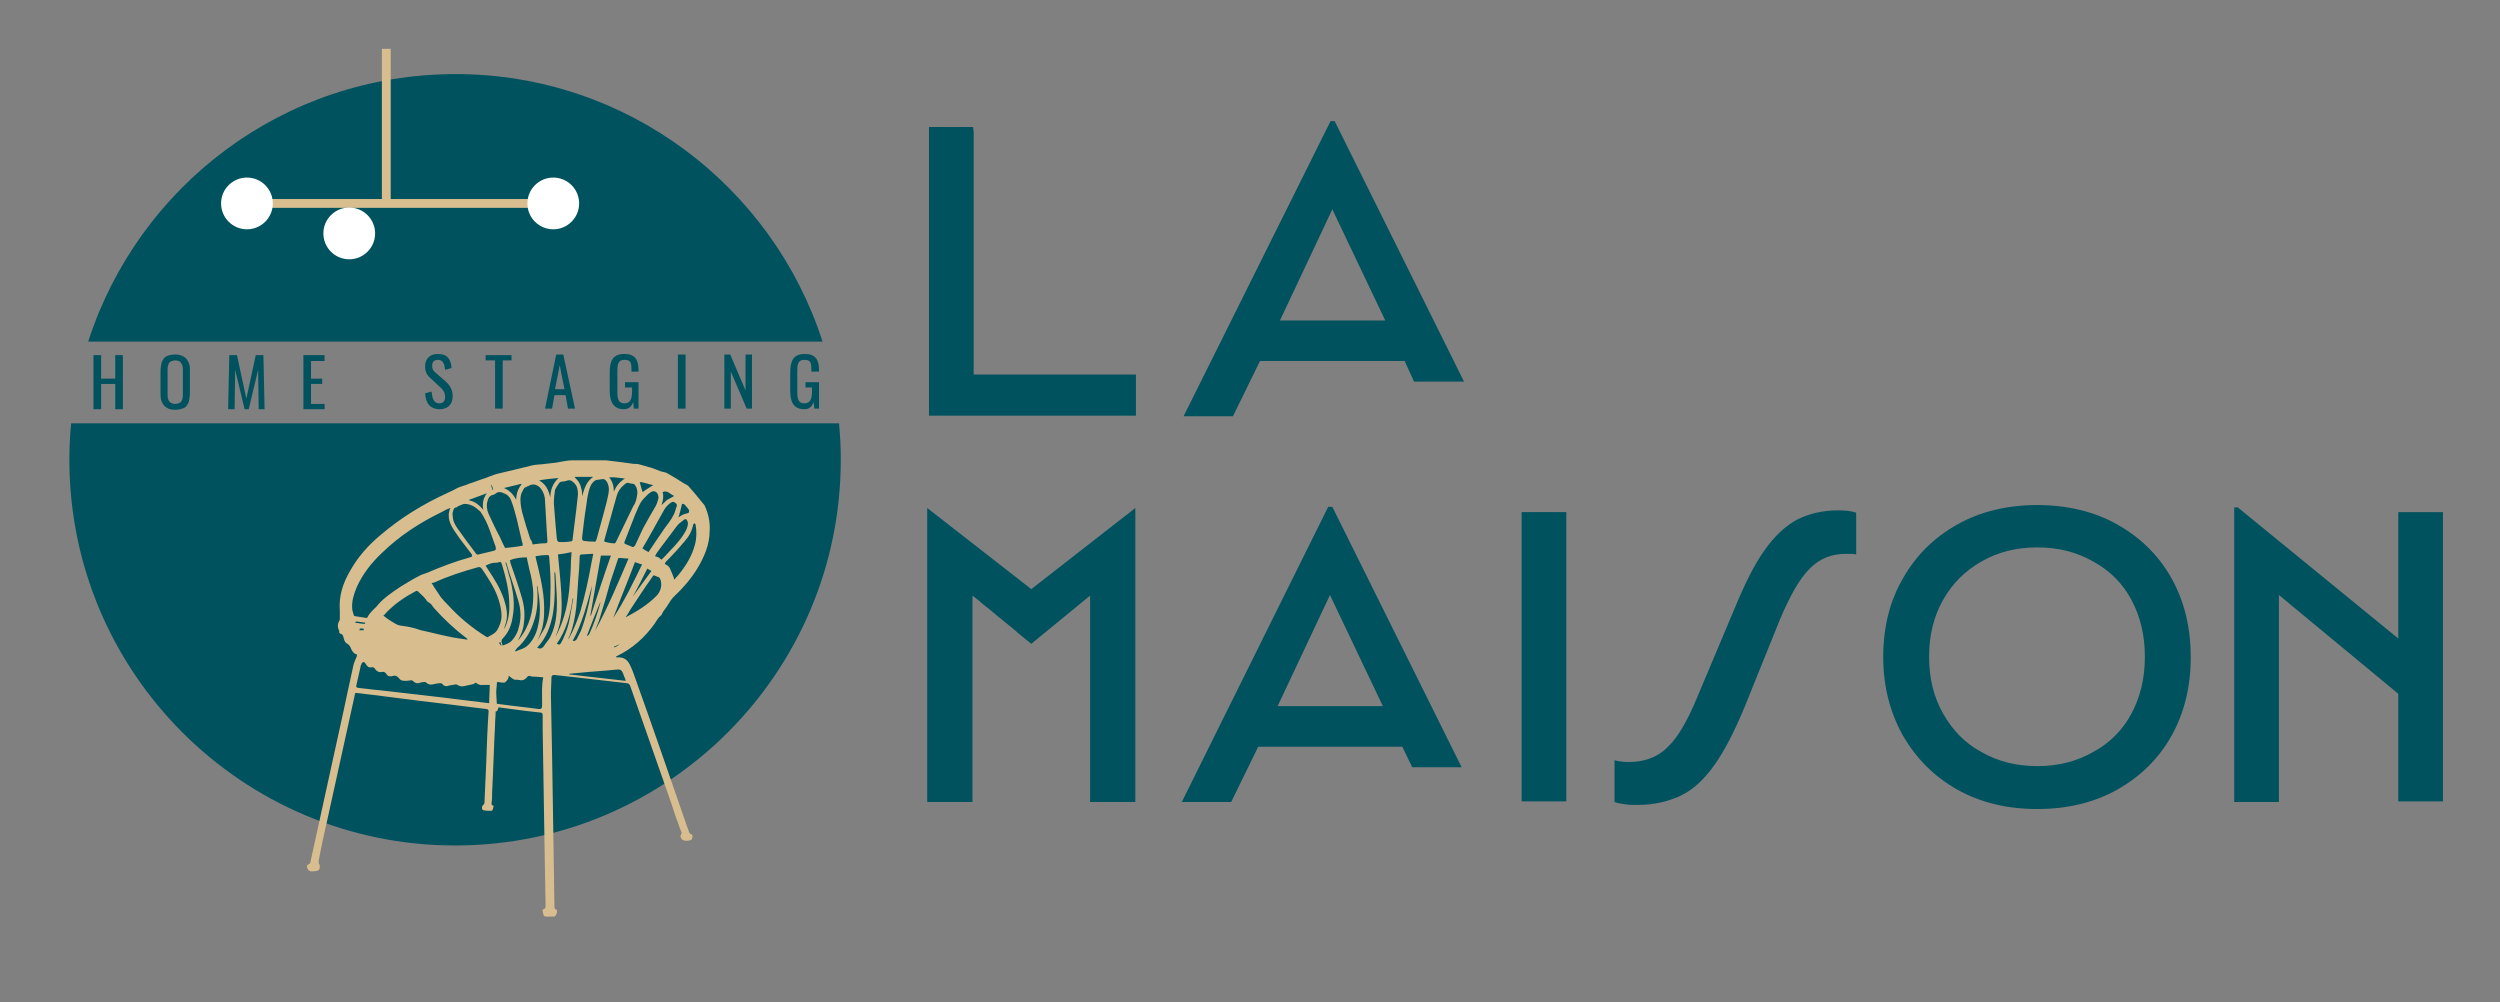 <?xml version="1.0" encoding="utf-8"?>
<!-- Generator: Adobe Illustrator 26.0.2, SVG Export Plug-In . SVG Version: 6.00 Build 0)  -->
<svg version="1.1" xmlns="http://www.w3.org/2000/svg" xmlns:xlink="http://www.w3.org/1999/xlink" x="0px" y="0px"
	 viewBox="0 0 425.2 170.5" style="enable-background:new 0 0 425.2 170.5;" xml:space="preserve">
<rect x="0" y="0" width="425.2" height="170.5" fill="#808080" stroke="none"/>
<style type="text/css">
	.st0{display:none;}
	.st1{display:inline;fill:#00525E;}
	.st2{fill:#00525E;}
	.st3{fill:#D8BD8F;}
	.st4{fill:none;stroke:#D8BD8F;stroke-width:1.5;stroke-miterlimit:10;}
	.st5{fill:#D8BD8F;stroke:#D8BD8F;stroke-width:1.5;stroke-miterlimit:10;}
	.st6{fill:#FFFFFF;}
</style>
<g id="Layer_2" class="st0">
	<circle class="st1" cx="77.6" cy="78.1" r="65.7"/>
</g>
<g id="Layer_1">
	<path class="st2" d="M139.9,58.1H15c8.5-26.4,33.2-45.5,62.5-45.5C106.6,12.6,131.4,31.7,139.9,58.1z"/>
	<path class="st2" d="M143,78.2c0,36.2-29.4,65.6-65.6,65.6c-36.2,0-65.6-29.4-65.6-65.6c0-2.1,0.1-4.2,0.3-6.2h130.6
		C142.9,74.1,143,76.1,143,78.2z"/>
	<path class="st3" d="M84.3,121c0,0.8-0.1,1.5-0.1,2.3c-0.2,3.8-0.3,7.7-0.5,11.5c0,0.6,0,1.2-0.1,1.8c0,0.2,0,0.3,0.2,0.4
		c0.2,0,0.2,0.2,0.1,0.3c-0.1,0.2,0,0.6-0.4,0.6c-0.4,0-0.9,0-1.3-0.1c-0.3-0.1-0.3-0.7,0-0.9c0.1-0.1,0.2-0.2,0.2-0.4
		c0.1-2.3,0.2-4.5,0.3-6.8c0.1-2.9,0.2-5.8,0.4-8.7c0-0.2,0-0.3-0.3-0.4c-1.9-0.2-3.8-0.5-5.6-0.7c-1.9-0.2-3.9-0.5-5.8-0.7
		c-2.1-0.3-4.2-0.5-6.3-0.8c-1.3-0.2-2.7-0.3-4-0.5c-0.1,0-0.1,0-0.2,0c-0.5-0.1-0.5-0.1-0.6,0.5c-1.5,6.7-2.9,13.3-4.4,20
		c-0.6,2.7-1.2,5.3-1.7,8c0,0.2,0,0.5,0.1,0.6c0.2,0.3,0.1,1-0.3,1.1c-0.4,0.1-0.8,0.1-1.1,0.1c-0.4,0-0.7-0.5-0.7-0.9
		c0-0.1,0.1-0.2,0.3-0.3c0.2-0.1,0.3-0.2,0.3-0.4c1.1-4.9,2.1-9.7,3.2-14.6c1-4.7,2.1-9.4,3.1-14.2c0.3-1.5,0.7-3.1,1-4.6
		c0.1-0.5,0.4-1.1,0.6-1.6c0-0.1,0-0.3,0-0.3c-0.5-0.1-0.8-0.5-1-1c-0.1-0.3-0.3-0.6-0.6-0.8c-0.5-0.2-0.6-0.8-0.7-1.2
		c-0.1-0.2-0.1-0.4-0.4-0.5c-0.2,0-0.4-0.2-0.3-0.5c0,0,0-0.1-0.1-0.2c-0.2-0.5-0.2-1,0.1-1.5c0.1-0.1,0.1-0.3,0.1-0.5
		c0-0.3,0-0.7,0-1c0-0.1,0-0.2,0-0.2c-0.2-2.5,0.5-4.7,1.8-6.9c1.3-2.3,3-4.2,5-5.9c3.5-3,7.4-5.4,11.6-7.3c0.5-0.2,1-0.5,1.6-0.8
		c0.6-0.3,1.3-0.4,1.9-0.7c1-0.3,1.9-0.7,2.9-1c0.5-0.2,1-0.4,1.6-0.6c0.6-0.2,1.3-0.3,2-0.5c1-0.2,2-0.5,2.9-0.7
		c0.6-0.1,1.1-0.3,1.7-0.4c0.6-0.1,1.3-0.1,1.9-0.2c1-0.1,2-0.2,2.9-0.4c0.6-0.1,1.1-0.2,1.7-0.2c0.7,0,1.5,0,2.2,0
		c0.8,0,1.6,0,2.3,0c0.4,0,0.9,0,1.3,0c0.8,0.1,1.7,0.2,2.5,0.3c0.7,0.1,1.4,0.2,2.2,0.3c0.3,0,0.7,0,1,0.1c0.7,0.2,1.4,0.4,2.1,0.6
		c0.5,0.2,1.1,0.4,1.6,0.6c0.3,0.1,0.7,0.1,1,0.3c0.9,0.5,1.9,1.1,2.8,1.7c0.3,0.2,0.7,0.3,0.9,0.6c0.7,0.8,1.4,1.6,2.1,2.5
		c0.2,0.3,0.5,0.5,0.6,0.8c0.6,1.3,0.9,2.8,0.8,4.2c0,2.3-0.9,4.4-2.1,6.4c-1.1,1.8-2.5,3.4-4.1,4.9c-0.2,0.2-0.3,0.4-0.4,0.5
		c-0.4,0.6-0.8,1.3-1.3,1.9c0,0.1-0.1,0.2-0.1,0.2c-0.1,0.1-0.1,0.3-0.2,0.4c-0.5,0.4-0.8,0.9-1.1,1.4c-1.7,2.4-3.8,4.3-6.5,5.6
		c0,0-0.1,0-0.1,0.1c0,0,0,0,0,0.1c0.1,0,0.3,0,0.4,0c0.9,0,1.5,0.4,1.9,1.2c0.4,0.8,0.7,1.6,1,2.5c3,8.4,5.9,16.8,8.8,25.2
		c0.1,0.2,0.1,0.3,0.2,0.5c0.1,0.3,0.1,0.6,0.5,0.7c0.1,0,0.2,0.2,0.2,0.3c-0.1,0.7-0.2,0.7-0.9,0.8c-0.2,0-0.5,0-0.7-0.1
		c-0.3-0.1-0.6-0.7-0.4-0.9c0.2-0.3,0.1-0.5,0-0.7c-0.6-1.6-1.2-3.3-1.7-4.9c-2.3-6.6-4.6-13.1-6.9-19.7c-0.1-0.3-0.3-0.5-0.6-0.5
		c-2.9-0.3-5.8-0.7-8.7-1c-1.2-0.1-2.4-0.3-3.6-0.4c-0.3,0-0.5,0.1-0.5,0.4c0,0.9-0.1,1.9-0.1,2.8c0.1,3.4,0.1,6.8,0.2,10.2
		c0.1,6.3,0.2,12.7,0.3,19c0,2.3,0.1,4.6,0.1,6.9c0,0.3,0,0.5,0.3,0.6c0,0,0.1,0.1,0.1,0.1c0.2,0.3-0.2,1.1-0.5,1.1
		c-0.4,0-0.9,0-1.3,0c-0.3,0-0.5-0.2-0.5-0.5c0-0.1-0.1-0.3-0.1-0.4c-0.1-0.2,0-0.3,0.2-0.4c0.3-0.1,0.3-0.3,0.3-0.6
		c0-1.7-0.1-3.5-0.1-5.2c-0.1-8.3-0.3-16.6-0.4-24.9c0-0.8,0-1.5,0-2.3c0-0.2-0.1-0.4-0.3-0.4c-0.9-0.1-1.8-0.2-2.7-0.3
		c-1.5-0.2-3-0.4-4.5-0.6C84.6,121,84.5,121,84.3,121z M76.6,86.4C76.5,86.4,76.5,86.4,76.6,86.4c-0.6,0.2-1,0.4-1.5,0.7
		c-3.7,1.8-7.1,4-10.1,6.9c-1.8,1.7-3.3,3.6-4.3,5.8c-0.5,1.2-0.9,2.4-0.8,3.7c0,0.4,0.2,0.8,0.3,1.2c0,0,0.1,0.1,0.2,0.1
		c0.6,0.1,1.3,0.2,1.9,0.3c0.1,0,0.2-0.1,0.2-0.1c0.3-0.7,0.9-1.2,1.5-1.8c1.1-1.4,2.6-2.4,4.1-3.4c1-0.6,2.1-1.3,3.1-1.8
		c0.5-0.3,1-0.4,1.5-0.6c2.3-1,4.7-1.9,7.2-2.6c0.5-0.1,0.5-0.3,0.2-0.7c-0.9-1.2-1.8-2.3-2.6-3.5C76.6,89.3,75.9,88,76.6,86.4z
		 M73.4,99.2c0.2,0.2,0.3,0.4,0.4,0.6c0.4,0.6,0.8,1.2,1.2,1.8c0.4,0.5,0.8,0.9,1.2,1.3c1.9,2.1,4.1,3.9,6.5,5.4
		c0.1,0,0.2,0.1,0.2,0.1c0.6-0.4,1.3-0.6,1.7-1.3c0.4-0.7,0.7-1.5,0.7-2.3c0-1.2-0.3-2.3-0.7-3.4C84,99.8,83,98.3,82,96.8
		c-0.3-0.4-0.4-0.4-0.8-0.3c-2.5,0.7-5,1.5-7.4,2.6C73.7,99.1,73.6,99.1,73.4,99.2z M80.9,116.1c-0.2,0.1-0.4,0.3-0.6,0.3
		c-0.4,0.1-0.9,0.2-1.4,0.3c-0.4,0.1-0.7,0-1.1-0.2c-0.1-0.1-0.2-0.1-0.3-0.1c-0.4,0.1-0.8,0.1-1.1,0.2c-0.5,0.2-0.9,0.1-1.2-0.3
		c0,0-0.1-0.1-0.2-0.1c-0.5,0-1,0.1-1.4,0.2c-0.4,0.1-0.8,0-1.1-0.3c0,0-0.1-0.1-0.2-0.1c-0.3,0-0.5,0-0.8,0.1
		c-0.5,0.2-0.9,0.1-1.3-0.3c0,0-0.1-0.1-0.2-0.1c-0.3,0-0.6,0.1-1,0.1c-0.4,0-0.8,0-1.1-0.4c-0.3-0.4-0.7-0.6-1.2-0.4
		c-0.4,0.1-0.8,0-1-0.4c-0.2-0.3-0.5-0.4-0.8-0.3c-0.4,0.1-0.8-0.1-1.1-0.5c-0.1-0.2-0.3-0.4-0.6-0.3c-0.5,0.1-0.8-0.2-1-0.6
		c-0.1-0.1-0.2-0.3-0.4-0.3c-0.1,0-0.3,0.2-0.3,0.3c-0.1,0.2-0.2,0.4-0.2,0.6c-0.2,1-0.5,2.1-0.7,3.1c-0.1,0.3,0.1,0.3,0.3,0.4
		c1.2,0.1,2.4,0.3,3.7,0.4c2.9,0.3,5.8,0.7,8.7,1c2.8,0.3,5.5,0.7,8.3,1c0.5,0.1,1,0.1,1.6,0.2c0-1.1,0.1-2.1,0.1-3.1
		c-0.3,0-0.5,0-0.7,0c-0.2,0-0.4,0-0.6,0c-0.2,0-0.4,0-0.6-0.1C81.2,116.3,81,116.2,80.9,116.1z M79.5,108.8c0,0,0-0.1,0-0.1
		c-0.1-0.1-0.1-0.1-0.2-0.2c-2-1.5-3.8-3.2-5.5-5.1c-0.3-0.4-0.5-0.8-1-1c-0.1,0-0.1-0.2-0.2-0.2c-0.1-0.1-0.1-0.2-0.2-0.3
		c-0.4-0.5-0.9-0.9-1.3-1.3c-0.1-0.1-0.3-0.1-0.3-0.1c-1.9,1-3.7,2.2-5.2,3.8c-0.1,0.2-0.3,0.3-0.4,0.4c0.5,0.4,0.9,0.7,1.4,1
		c0.5,0.3,0.9,0.6,1.5,0.7c0.7,0.1,1.5,0.2,2.2,0.4c0.5,0.1,0.9,0.3,1.3,0.4c1.5,0.3,2.9,0.7,4.4,1
		C77.2,108.5,78.4,108.6,79.5,108.8z M78.9,85.7c-0.2,0.1-0.6,0.2-1,0.4c-0.1,0.1-0.2,0.2-0.3,0.2c-0.3,0-0.4,0.2-0.5,0.5
		c-0.1,0.3-0.2,0.6-0.1,0.9c0,0.9,0.4,1.6,0.9,2.3c0.9,1.3,1.9,2.6,2.8,3.8c0.4,0.6,0.4,0.6,1.1,0.4c0.7-0.2,1.4-0.3,2.1-0.5
		c0.4-0.1,0.5-0.2,0.4-0.7c-0.3-0.9-0.7-1.9-1-2.8c-0.4-1.1-0.9-2.2-1.6-3.2C80.9,86.3,80.2,85.7,78.9,85.7z M88.9,92.8
		c0-0.2,0-0.4-0.1-0.6c-0.3-1.3-0.6-2.6-0.9-3.9c-0.3-1-0.5-2-0.9-3c-0.2-0.7-0.7-1.2-1.3-1.4c-0.4-0.2-0.8-0.3-1.2-0.1
		c-0.3,0.2-0.5,0.4-0.8,0.4c-0.5,0.2-0.7,0.6-0.8,1.1c-0.2,0.7-0.1,1.4,0.2,2.1c0.6,1.3,1.2,2.6,1.9,3.9c0.3,0.7,0.6,1.3,0.9,1.9
		C87,93.1,87.9,93,88.9,92.8z M94.2,85.6c0.1,1.3,0.2,2.5,0.3,3.8c0.1,0.7,0.1,1.4,0.2,2.2c0.1,0.5,0.2,0.6,0.6,0.6
		c0.5,0,1.1,0,1.6-0.1c0.4,0,0.5-0.1,0.5-0.5c0.2-1.6,0.4-3.2,0.6-4.8c0.1-0.9,0.2-1.8,0.3-2.7c0-0.7-0.1-1.4-0.6-1.9
		c-0.3-0.3-0.6-0.6-1.1-0.5c-0.3,0.1-0.6,0.2-0.9,0.2c-0.3,0-0.5,0.1-0.7,0.4c-0.2,0.3-0.4,0.6-0.6,1C94.3,84,94.2,84.8,94.2,85.6z
		 M84.5,119.7c0.3,0,0.5,0.1,0.8,0.1c2.1,0.3,4.3,0.5,6.4,0.8c0.3,0,0.5-0.1,0.5-0.5c0-0.2,0-0.5,0-0.7c0-1.4-0.1-2.8,0.2-4.2
		c-0.4,0-0.8-0.1-1.2-0.1c-0.3,0-0.7,0-1-0.1c-0.1-0.1-0.3,0-0.4,0c-0.2,0.2-0.4,0.5-0.7,0.6c-0.1,0.1-0.3,0.1-0.5,0.1
		c-0.2,0-0.5-0.1-0.7-0.1c-0.4,0.1-0.6-0.1-0.9-0.3c-0.1-0.1-0.3-0.2-0.5-0.4c0.1,0.4-0.3,1-0.7,1.2c-0.1,0-0.2,0-0.4,0
		c-0.2,0-0.5-0.1-0.7-0.1c-0.2,0-0.2,0.1-0.2,0.3c0,0.5-0.1,0.9-0.1,1.4C84.4,118.5,84.5,119.1,84.5,119.7z M90.6,92.6
		c0.8-0.1,1.4-0.2,2.1-0.2c0.4,0,0.4-0.1,0.4-0.5c0-0.5-0.1-1-0.1-1.5c-0.1-1.7-0.2-3.5-0.3-5.2c0-0.7-0.2-1.4-0.7-2.1
		c-0.5-0.6-1.3-1-2.2-0.4c-0.1,0-0.2,0-0.2,0.1c-0.2,0.1-0.4,0.1-0.5,0.3c-0.2,0.4-0.4,0.7-0.5,1.1c-0.2,1,0,1.9,0.2,2.9
		c0.4,1.5,0.9,3.1,1.4,4.6C90.4,91.9,90.5,92.2,90.6,92.6z M100.4,92.1C100.4,92.1,100.4,92.1,100.4,92.1c0.1,0,0.3,0,0.4,0
		c0.6,0.1,0.5,0,0.7-0.5c0.4-1.5,0.8-2.9,1.2-4.4c0.3-1.1,0.6-2.2,0.8-3.3c0.1-0.6,0.1-1.2-0.2-1.8c-0.2-0.4-0.5-0.7-0.9-0.6
		c-0.2,0-0.5,0.1-0.7,0.1c-0.3,0-0.4,0.1-0.6,0.2c-0.6,0.5-0.8,1.1-1,1.9c-0.2,0.8-0.3,1.6-0.4,2.4c-0.3,1.8-0.5,3.6-0.7,5.4
		c0,0.2,0,0.4,0.3,0.5C99.6,92,100,92.1,100.4,92.1z M108.4,83.9c0-0.1,0-0.1,0-0.1c0-0.5-0.1-0.9-0.4-1.3c-0.2-0.3-0.5-0.2-0.9-0.3
		c0,0,0,0,0,0c-0.4-0.2-0.7,0-1,0.3c-0.6,0.5-1,1.1-1.2,1.8c-0.7,2.5-1.4,5-2.1,7.5c-0.1,0.2,0,0.4,0.3,0.4c0.4,0.1,0.8,0.2,1.2,0.2
		c0.3,0.1,0.4-0.1,0.5-0.3c1-2,1.9-4,2.9-6C108.2,85.4,108.3,84.7,108.4,83.9z M88.1,108.9C88.1,108.9,88.1,108.9,88.1,108.9
		c0.1-0.1,0.2-0.2,0.2-0.2c1.8-2.2,2.4-4.8,2.4-7.5c0-1.5-0.3-3-0.7-4.5c-0.1-0.6-0.3-1.2-0.4-1.9c-1,0-2,0.1-2.9,0.5
		c0.1,0.1,0.1,0.3,0.1,0.4c0.7,2,1.4,4,2,6.1c0.4,1.4,0.5,2.8,0.3,4.2C89,107.1,88.6,108,88.1,108.9z M112,84.7c0-1-0.7-1.4-1.3-1
		c-0.5,0.3-0.9,0.8-1.3,1.2c-0.7,0.8-1,1.8-1.4,2.7c-0.6,1.5-1.2,3.1-1.8,4.6c0,0.1,0,0.3,0.1,0.3c0.4,0.2,0.8,0.3,1.2,0.5
		c0.2,0.1,0.3,0,0.5-0.2c0.5-1,0.9-2,1.4-3c0.7-1.3,1.4-2.5,2.1-3.7C111.8,85.6,111.9,85,112,84.7z M114.7,98.6
		c0.2-0.3,0.4-0.5,0.6-0.7c1.3-1.6,2.4-3.3,2.9-5.3c0.3-1.1,0.3-2.3,0.1-3.4c0-0.1-0.1-0.1-0.2-0.2c-0.1,0.1-0.1,0.1-0.2,0.2
		c-0.2,1.1-0.7,2-1.4,2.8c-1,1.2-2.1,2.4-3.2,3.5c-0.3,0.4-0.3,0.4,0.1,0.6c0.3,0.2,0.5,0.4,0.6,0.7
		C114.2,97.3,114.5,97.9,114.7,98.6z M91.1,94.6c0,0.1,0,0.2,0,0.2c0.6,2.4,1.2,4.8,1.4,7.3c0.1,1.6,0.1,3.3-0.3,4.8
		c-0.2,0.7-0.5,1.4-0.8,2.1c0,0,0.1-0.1,0.1-0.2c0.4-0.7,0.8-1.4,1.2-2.1c0.7-1.7,0.9-3.4,0.9-5.2c0.1-2.3,0-4.6-0.2-6.8
		c0-0.2-0.1-0.3-0.3-0.3C92.4,94.4,91.7,94.5,91.1,94.6z M96.6,108.7C96.6,108.7,96.6,108.7,96.6,108.7c0.1-0.1,0.2-0.2,0.2-0.2
		c0.8-1.4,1.4-3,1.9-4.5c0.8-2.7,1.4-5.5,1.9-8.3c0.1-0.5,0.2-1,0.3-1.5c-0.1,0-0.2,0-0.3,0c-0.5,0-1.1,0.1-1.6,0.1
		c-0.3,0-0.4,0.1-0.4,0.3c0,0.7-0.1,1.4-0.1,2.1c-0.2,2.2-0.3,4.5-0.5,6.7c-0.2,1.6-0.5,3.2-1.1,4.7
		C96.8,108.3,96.7,108.5,96.6,108.7z M94.9,94.3c0.1,1.1,0.2,2.1,0.3,3.2c0.2,2.2,0.4,4.4,0.3,6.6c-0.1,1.3-0.4,2.7-0.9,3.9
		c0,0.1,0,0.1-0.1,0.2c0.1,0,0.1,0,0.1-0.1c0.1-0.1,0.1-0.3,0.2-0.4c1.3-2.6,1.9-5.5,2.1-8.4c0.1-1.2,0.2-2.5,0.2-3.7
		c0-0.5,0.1-1.1,0.1-1.7C96.4,94.1,95.7,94.2,94.9,94.3z M110.3,93.9c0.1-0.1,0.1-0.2,0.2-0.3c0.8-1.2,1.6-2.4,2.5-3.7
		c0.5-0.7,1.1-1.4,1.5-2.2c0.3-0.5,0.4-1.1,0.6-1.6c0.1-0.3-0.1-0.5-0.3-0.6c-0.2-0.2-0.4-0.2-0.7,0c-0.6,0.4-1,0.9-1.3,1.5
		c-1.2,2.1-2.3,4.2-3.5,6.2c0,0,0,0.1,0,0.1C109.6,93.5,109.9,93.7,110.3,93.9z M106.4,105C106.5,105.1,106.5,105.1,106.4,105
		c1.9-1,3.7-2.1,5.2-3.6c0.7-0.7,1-1.6,0.8-2.6c-0.1-0.3-0.2-0.7-0.6-0.7c-0.1,0-0.1-0.1-0.2-0.1c-0.4-0.2-0.5-0.2-0.7,0.2
		c-1.3,1.8-2.5,3.7-3.7,5.5C106.9,104.2,106.7,104.6,106.4,105z M85.7,107C85.7,107,85.7,107.1,85.7,107c0.1-0.1,0.1-0.2,0.2-0.3
		c0.7-1.5,0.8-3,0.7-4.6c-0.1-2-0.6-4-1.2-6c-0.2-0.6-0.2-0.6-0.8-0.4c-0.1,0-0.1,0-0.2,0c-0.7,0-1.2,0.2-1.8,0.5
		c0.2,0.3,0.3,0.5,0.5,0.8c1,1.5,2,3.1,2.6,4.9c0.4,1.2,0.7,2.5,0.4,3.8C86,106.2,85.8,106.6,85.7,107z M105.2,94.9
		c0,0.1-0.1,0.1-0.1,0.2c-0.4,1.3-0.9,2.6-1.3,3.9c-0.6,2.2-1.2,4.3-1.9,6.5c-0.2,0.6-0.5,1.2-0.7,1.8c2.2-4,3.9-8.1,5.7-12.3
		C106.3,95,105.8,94.9,105.2,94.9z M85.5,109.8c1.3-0.5,1.4-0.6,2-1.4c0.3-0.5,0.6-1,0.7-1.6c0.5-1.6,0.4-3.2-0.1-4.8
		c-0.6-2.1-1.4-4.2-2-6.3c0,0-0.1-0.1-0.1-0.1c0,0.1,0,0.2,0,0.2c0.3,0.9,0.5,1.9,0.8,2.8c0.5,2.1,0.8,4.2,0.4,6.3
		c-0.2,1.4-0.7,2.7-1.7,3.7c-0.2,0.2-0.2,0.4-0.2,0.6C85.4,109.4,85.4,109.6,85.5,109.8z M112.5,95.2c0.2-0.2,0.4-0.4,0.5-0.5
		c1.1-1.2,2.3-2.3,3.2-3.7c0.4-0.6,0.8-1.3,0.8-2c0-0.2-0.1-0.5-0.3-0.7c0,0-0.4,0-0.5,0.2c-0.4,0.3-0.8,0.6-1.1,1c-1,1.3-2,2.7-3,4
		c-0.3,0.4-0.5,0.7-0.7,1.1C111.9,94.7,112.2,94.9,112.5,95.2z M106.4,115.8c0-0.1,0-0.1,0-0.1c-0.1-0.4-0.3-0.7-0.4-1.1
		c-0.3-0.7-0.5-0.8-1.3-0.7c-1.9,0.2-3.9,0.3-5.8,0.5c-0.7,0.1-1.4,0.1-2.1,0.2c0,0,0,0.1,0,0.1C100,115.1,103.2,115.4,106.4,115.8z
		 M102.2,94.5c-0.6,3.4-1.2,6.8-1.8,10.2c0,0,0,0,0.1,0c1.1-3.4,2.2-6.8,3.4-10.2C103.3,94.5,102.8,94.5,102.2,94.5z M87.6,110.7
		c0,0,0.1,0.1,0.1,0.1c0.3-0.1,0.6-0.3,1-0.4c0.6-0.2,1.1-0.6,1.5-1.1c0.8-1,1.2-2.1,1.4-3.3c0.4-1.9,0.2-3.8-0.1-5.7
		c0-0.2-0.1-0.4-0.1-0.6c0,0-0.1,0-0.1,0c0,0.2,0.1,0.5,0.1,0.7c0.1,1.8,0,3.6-0.6,5.3c-0.5,1.6-1.3,3-2.5,4.2
		C88,110.1,87.8,110.4,87.6,110.7z M104.3,105.1c1.9-2.9,3.4-6,4.9-9.1c-0.4-0.1-0.7-0.2-1.2-0.4
		C106.8,98.8,105.5,101.9,104.3,105.1z M94.4,97.2C94.4,97.2,94.4,97.2,94.4,97.2c-0.1,0.2-0.1,0.3-0.1,0.4c0.1,2.3,0.1,4.7-0.3,7
		c-0.4,2-1.1,3.9-2.5,5.4c-0.1,0.1-0.1,0.1-0.1,0.2c0.5,0.2,0.8,0.1,1.1-0.3c0.3-0.5,0.7-0.9,1-1.4c0.8-1.5,1.1-3.1,1.2-4.7
		c0.1-1.9-0.1-3.8-0.2-5.7C94.5,97.7,94.4,97.4,94.4,97.2z M95,81.3C95,81.3,95,81.3,95,81.3c-1.1,0.1-2.2,0.2-3.3,0.4
		c1.2,0.7,1.6,1.7,1.9,2.9C93.6,83.4,94,82.2,95,81.3z M100.9,81.1c-1.1,0-2.1,0-3.2,0c0.3,0.4,0.6,0.6,0.8,1
		c0.2,0.3,0.3,0.7,0.4,1.1c0.1,0.4,0.1,0.8,0.1,1.2C99.4,83.1,99.7,81.9,100.9,81.1z M97.4,109c0.4,0.1,0.7-0.2,0.8-0.5
		c0.2-0.4,0.4-0.8,0.6-1.2c0.8-2.1,1.3-4.2,1.7-6.4c0.1-0.4,0.1-0.8,0.2-1.3C99.8,102.9,99,106.1,97.4,109z M82.8,83.9
		c-1,0.4-2,0.7-3,1.1c0,0,0,0.1,0,0.1c1,0.2,1.7,0.8,2.4,1.6C82,85.6,82.2,84.7,82.8,83.9z M85.7,83C85.7,83,85.7,83.1,85.7,83
		c1,0.4,1.6,1.1,2.1,2c0-1,0.3-1.9,0.9-2.6c0,0,0,0-0.1-0.1C87.7,82.5,86.7,82.8,85.7,83z M97.5,101.8c0,0-0.1,0-0.1,0
		c-0.4,2.8-1.1,5.4-2.7,7.7c0.5,0.2,0.5,0.2,0.8-0.3c0.1-0.2,0.2-0.4,0.3-0.6c0.5-1.1,0.9-2.2,1.1-3.4
		C97.1,104,97.3,102.9,97.5,101.8z M103.6,81.2c0.6,0.7,0.8,1.5,0.8,2.4c0.4-0.9,1-1.7,1.9-2.2C105.3,81.3,104.5,81.1,103.6,81.2z
		 M107.6,101.5C107.7,101.5,107.7,101.5,107.6,101.5c1.1-1.5,2.1-2.9,3.2-4.4c-0.2-0.1-0.4-0.2-0.7-0.4
		C109.3,98.3,108.5,99.9,107.6,101.5z M112.5,85.9c0.4-0.3,0.7-0.7,1-0.9c0.3-0.2,0.8-0.4,1.1-0.6c0,0,0-0.1,0-0.1
		c-0.6-0.2-1.1-1-1.9-0.6C112.9,84.4,112.8,85.1,112.5,85.9z M115.4,88c0.4-0.3,0.9-0.6,1.5-0.7c0.3,0,0.4-0.4,0.2-0.7
		c-0.2-0.2-0.3-0.4-0.5-0.6c-0.2-0.3-0.4-0.3-0.6-0.3C115.8,86.6,115.6,87.3,115.4,88z M108.8,82c0.2,0.6,0.3,1.2,0.5,1.7
		c0.5-0.4,1.2-0.8,1.8-1.2C110.3,82.4,109.6,82,108.8,82z M99.8,108.2C99.8,108.2,99.8,108.2,99.8,108.2c0.2-0.1,0.3-0.2,0.4-0.3
		c0.8-1.7,1.4-3.5,1.9-5.3c0-0.1,0-0.1,0-0.2C101.3,104.3,100.5,106.3,99.8,108.2z M62.1,106.1c0-0.1,0-0.1,0-0.2
		c-0.5-0.1-1-0.1-1.5-0.2c-0.1,0-0.1,0.1-0.2,0.2C61,106,61.5,106.1,62.1,106.1z M61.9,107.2c0-0.1-0.1-0.3-0.1-0.3
		c-0.2,0-0.4,0-0.6,0c0,0,0,0.2-0.1,0.3C61.4,107.2,61.6,107.2,61.9,107.2z M83.7,83.4c0.2-0.2,0.1-0.7-0.2-1
		C83.6,82.8,83.7,83.1,83.7,83.4z M85.1,109.2c0,0-0.1,0-0.1,0c0,0.1-0.2,0.2-0.1,0.2c0.1,0.1,0.2,0.2,0.3,0.4c0,0,0.1,0,0.1-0.1
		C85.2,109.5,85.1,109.3,85.1,109.2z M105.4,109.6C105.4,109.6,105.3,109.6,105.4,109.6c-0.4,0.1-0.7,0.3-1,0.4c0,0,0,0.1,0.1,0.1
		C104.8,110,105.1,109.8,105.4,109.6z"/>
	<g>
		<line class="st4" x1="42" y1="34.6" x2="94.6" y2="34.6"/>
		<line class="st5" x1="65.7" y1="34.6" x2="65.7" y2="8.3"/>
		<circle class="st6" cx="94.1" cy="34.6" r="4.4"/>
		<circle class="st6" cx="59.4" cy="39.7" r="4.4"/>
		<circle class="st6" cx="42" cy="34.6" r="4.4"/>
	</g>
	<g>
		<path class="st2" d="M226.3,20.6h0.7l22,44.3l-8.5,0l-1.6-3.5h-24.6l-4.6,9.4h-8.4L226.3,20.6z M235.6,54.5l-9-18.9l-8.9,18.9
			H235.6z"/>
		<path class="st2" d="M225.9,86.2h0.7l22,44.3l-8.4,0l-1.7-3.5H214l-4.6,9.4H201L225.9,86.2z M235.2,120.1l-9-18.9l-8.9,18.9H235.2
			z"/>
		<path class="st2" d="M258.8,87.1h7.6v49.2h-7.6V87.1z"/>
		<path class="st2" d="M295.1,103.3c1.7-4.1,3.3-7.3,5-9.7c1.7-2.4,3.5-4.1,5.5-5.2c2-1,4.3-1.6,7-1.6c1.2,0,2.3,0.1,3.1,0.4v7.1
			c-0.2,0-0.4-0.1-0.8-0.1c-0.3,0-0.6,0-1,0c-2.4,0-4.4,0.8-6.1,2.5c-1.7,1.7-3.3,4.5-5,8.5l-6.1,15.1c-1.7,4.1-3.4,7.4-5.1,9.8
			c-1.7,2.4-3.6,4.2-5.7,5.2c-2.1,1-4.5,1.6-7.4,1.6c-0.7,0-1.4,0-2.1-0.1c-0.7-0.1-1.3-0.2-1.8-0.4v-7.1c0.7,0.2,1.5,0.3,2.4,0.3
			c2.7,0,4.9-0.8,6.6-2.5c1.8-1.7,3.4-4.5,5.1-8.6L295.1,103.3z"/>
		<path class="st2" d="M323.7,125.2c-2.2-3.9-3.4-8.4-3.4-13.4c0-5.1,1.1-9.6,3.4-13.5c2.2-3.9,5.3-6.9,9.2-9.1
			c3.9-2.2,8.5-3.3,13.6-3.3s9.7,1.1,13.6,3.3c3.9,2.2,7,5.2,9.2,9.1c2.2,3.9,3.3,8.4,3.3,13.5c0,5-1.1,9.5-3.3,13.4
			c-2.2,3.9-5.3,6.9-9.2,9.1c-3.9,2.2-8.5,3.3-13.6,3.3s-9.7-1.1-13.6-3.3C329,132.1,326,129.1,323.7,125.2z M362.5,121.4
			c1.5-2.8,2.3-6,2.3-9.7c0-3.7-0.8-6.9-2.3-9.7c-1.5-2.8-3.7-5-6.5-6.5c-2.8-1.6-5.9-2.4-9.5-2.4c-3.6,0-6.7,0.8-9.5,2.4
			c-2.8,1.6-4.9,3.7-6.5,6.5c-1.6,2.8-2.4,6-2.4,9.7c0,3.7,0.8,6.9,2.4,9.7c1.6,2.8,3.7,5,6.5,6.5c2.8,1.6,5.9,2.4,9.5,2.4
			c3.6,0,6.7-0.8,9.5-2.4C358.8,126.4,361,124.2,362.5,121.4z"/>
		<path class="st2" d="M380,86.3h0.6l27.3,22.3V87.1h7.6v49.2h-7.6V118l-20.3-16.8v35.2H380V86.3z"/>
	</g>
	<g>
		<path class="st2" d="M193.1,86.4v50h-7.7v-1.4c0-5.5,0-32.8,0-33.7l-10,8.2c-1.2-1-1.9-1.5-3-2.5c-0.9-0.7-1.7-1.4-2.6-2.1
			c-0.9-0.8-1.8-1.5-2.7-2.2c-0.5-0.5-1.1-0.9-1.7-1.4v35.1h-7.7v-50l17.7,13.8L193.1,86.4z"/>
	</g>
	<g>
		<path class="st2" d="M165.6,63.7c7.9,0,19.7,0,27.6,0c0,0,0,4.7,0,7c-10.4,0-24.8,0-35.2,0c0-16.4,0-32.7,0-49.1c2.5,0,5,0,7.5,0
			c0,0.3,0.1,0.6,0.1,0.8c0,1.4,0,2.7,0,4.1c0,12,0,24,0,36C165.6,62.9,165.6,63.3,165.6,63.7z"/>
	</g>
	<g>
		<path class="st2" d="M72.3,66.9l1.1-0.3c0.1,1,0.3,2,1.3,2c0.7,0,1-0.4,1-1.1c0-0.8-0.4-1.3-1-1.8l-1.5-1.4
			c-0.6-0.5-0.9-1.1-0.9-2c0-1.3,0.8-2.1,2.2-2.1c1.5,0,2.2,0.8,2.3,2.4l-1.1,0.3c-0.1-0.9-0.3-1.7-1.2-1.7c-0.6,0-1,0.3-1,1
			c0,0.6,0.2,0.9,0.6,1.2l1.6,1.4c0.7,0.6,1.3,1.4,1.3,2.6c0,1.4-0.9,2.2-2.2,2.2C73.1,69.6,72.4,68.5,72.3,66.9z"/>
		<path class="st2" d="M84.2,61.3h-1.6v-0.9H87v0.9h-1.5v8.2h-1.3V61.3z"/>
		<path class="st2" d="M94.6,60.3h1.2l2,9.2h-1.2l-0.4-2.3h-1.9l-0.4,2.3h-1.2L94.6,60.3z M96,66.2l-0.8-4.1l-0.8,4.1H96z"/>
		<path class="st2" d="M103.7,66.5v-3.1c0-2,0.5-3.2,2.5-3.2c1.7,0,2.4,0.9,2.4,2.7v0.3h-1.2v-0.3c0-1.2-0.1-1.7-1.2-1.7
			c-1.1,0-1.2,0.8-1.2,2v3.4c0,1.3,0.2,2,1.2,2c1,0,1.3-0.7,1.3-2.1v-0.6h-1.2v-0.9h2.3v4.5h-0.8l-0.1-1.1c-0.3,0.7-0.7,1.2-1.6,1.2
			C104.4,69.6,103.7,68.4,103.7,66.5z"/>
		<path class="st2" d="M115.3,60.3h1.3v9.2h-1.3V60.3z"/>
		<path class="st2" d="M123.3,60.3h0.9l2.6,6.1v-6.1h1.1v9.2H127l-2.7-6.3v6.3h-1.1V60.3z"/>
		<path class="st2" d="M134.4,66.5v-3.1c0-2,0.5-3.2,2.5-3.2c1.7,0,2.4,0.9,2.4,2.7v0.3H138v-0.3c0-1.2-0.1-1.7-1.2-1.7
			c-1.1,0-1.2,0.8-1.2,2v3.4c0,1.3,0.2,2,1.2,2c1,0,1.3-0.7,1.3-2.1v-0.6H137v-0.9h2.3v4.5h-0.8l-0.1-1.1c-0.3,0.7-0.7,1.2-1.6,1.2
			C135,69.6,134.4,68.4,134.4,66.5z"/>
	</g>
	<g>
		<path class="st2" d="M15.9,69.6v-9.2h1.3v4h2.4v-4h1.3v9.2h-1.3v-4.3h-2.4v4.3H15.9z"/>
		<path class="st2" d="M29.8,69.7c-0.6,0-1.1-0.1-1.5-0.4c-0.4-0.2-0.6-0.6-0.8-1c-0.2-0.4-0.2-1-0.2-1.6v-3.5
			c0-0.6,0.1-1.1,0.2-1.6c0.2-0.4,0.4-0.8,0.8-1c0.4-0.2,0.9-0.3,1.5-0.3c0.6,0,1.1,0.1,1.5,0.4c0.4,0.2,0.6,0.6,0.8,1
			c0.2,0.4,0.2,0.9,0.2,1.6v3.5c0,0.6-0.1,1.1-0.2,1.6c-0.2,0.4-0.4,0.8-0.8,1C31,69.5,30.5,69.7,29.8,69.7z M29.8,68.7
			c0.3,0,0.6-0.1,0.8-0.2c0.2-0.1,0.3-0.3,0.4-0.6c0.1-0.3,0.1-0.5,0.1-0.9v-4c0-0.3,0-0.6-0.1-0.9c-0.1-0.2-0.2-0.4-0.4-0.6
			c-0.2-0.1-0.4-0.2-0.8-0.2c-0.3,0-0.6,0.1-0.8,0.2c-0.2,0.1-0.3,0.3-0.4,0.6c-0.1,0.2-0.1,0.5-0.1,0.9v4c0,0.3,0,0.6,0.1,0.9
			c0.1,0.3,0.2,0.4,0.4,0.6C29.2,68.6,29.5,68.7,29.8,68.7z"/>
		<path class="st2" d="M38.8,69.6l0.2-9.2h1.3l1.6,7.4l1.6-7.4h1.3l0.2,9.2h-1l-0.1-6.7l-1.6,6.7h-0.7L40,62.9l-0.1,6.7H38.8z"/>
		<path class="st2" d="M51.6,69.6v-9.2h3.6v1h-2.3v3h1.9v0.9h-1.9v3.4h2.3v0.9H51.6z"/>
	</g>
</g>
</svg>
